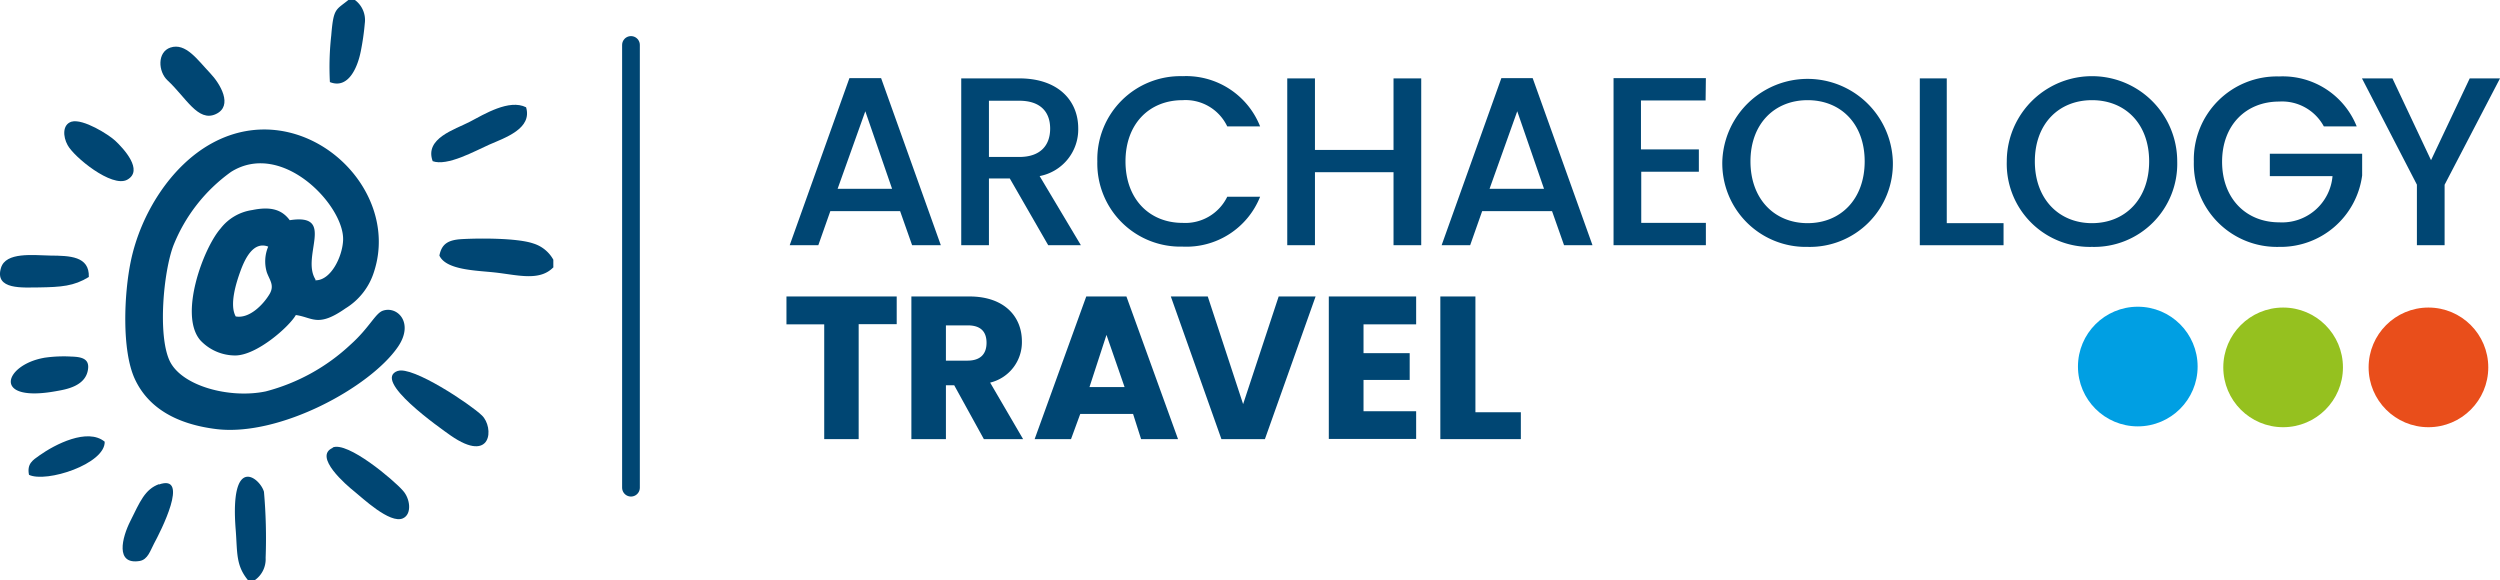 <?xml version="1.0" encoding="utf-8"?>
<svg xmlns="http://www.w3.org/2000/svg" viewBox="0 0 270.77 62.84">
  <g data-name="Ebene 2" id="Ebene_2">
    <g data-name="Ebene 2" id="Ebene_2-2">
      <path d="M43.08,40.17c-2.84,1,4.6,6.2,5.73,7,4.5,3.13,4.71-.9,3.39-2.17s-7.54-5.39-9.12-4.82Z" fill="#004673" fill-rule="evenodd"/>
      <path d="M59.93,28.91v-.78a3.72,3.72,0,0,0-2.17-1.76c-1.73-.6-5.88-.58-7.76-.47-1.55.09-2.17.58-2.41,1.78.73,1.58,4,1.61,6,1.83,2.47.27,4.9,1,6.38-.6Z" fill="#004673" fill-rule="evenodd"/>
      <path d="M36.05,48.5c-2.18.93,1.51,4.08,2.33,4.73s3.85,3.55,5.26,2.91c1-.45.79-2.14,0-3-1-1.15-6-5.38-7.62-4.67Z" fill="#004673" fill-rule="evenodd"/>
      <path d="M46.84,17.45c1.6.6,4.64-1.12,6.14-1.78,1.74-.76,4.69-1.74,4-4.05-1.83-.92-4.53.75-6.12,1.58s-4.9,1.78-4,4.25Z" fill="#004673" fill-rule="evenodd"/>
      <path d="M26.86,62.84h.73a2.77,2.77,0,0,0,1.18-2.42,57.53,57.53,0,0,0-.18-7.15c-.4-1.48-3.73-4.21-3.06,4.13.19,2.46,0,3.82,1.33,5.44Z" fill="#004673" fill-rule="evenodd"/>
      <path d="M18.46,5.15c-1.44.48-1.35,2.6-.31,3.56,2,1.85,3.29,4.54,5.22,3.65s.47-3.31-.61-4.44c-1.37-1.44-2.64-3.32-4.3-2.77Z" fill="#004673" fill-rule="evenodd"/>
      <path d="M9.62,30c.08-2.27-2.09-2.3-4.17-2.32C3.55,27.64.64,27.28.11,29c-.75,2.44,2.42,2.13,4.12,2.13C6.61,31.09,8,31,9.62,30Z" fill="#004673" fill-rule="evenodd"/>
      <path d="M7.74,13.18c-1,.32-.92,1.63-.42,2.53C8,17,12.11,20.36,13.77,19.47c1.83-1-.39-3.39-1.29-4.23C11.8,14.6,9,12.82,7.74,13.18Z" fill="#004673" fill-rule="evenodd"/>
      <path d="M17.24,52.43c-1.56.56-2.09,1.94-3.12,4-.91,1.8-1.66,4.76,1,4.33.9-.15,1.16-1.14,1.57-1.9.65-1.2,3.95-7.61.51-6.38Z" fill="#004673" fill-rule="evenodd"/>
      <path d="M38.44,0h-.71c-1.36,1.11-1.61.85-1.85,3.81a30.85,30.85,0,0,0-.15,5.08c2,.8,3-1.6,3.34-3.31a27,27,0,0,0,.44-3.05A2.7,2.7,0,0,0,38.44,0Z" fill="#004673" fill-rule="evenodd"/>
      <path d="M4.75,38.76c-4.3.77-5.68,4.87,1.3,3.61,1-.18,3.37-.51,3.5-2.55.06-1-.79-1.17-1.83-1.2a14.51,14.51,0,0,0-3,.14Z" fill="#004673" fill-rule="evenodd"/>
      <path d="M3.14,51.43c1.88.89,8.26-1.18,8.2-3.59-1.86-1.53-5.38.29-7.06,1.48-.73.52-1.38.9-1.14,2.11Z" fill="#004673" fill-rule="evenodd"/>
      <path d="M34.17,30.27c-1.59-2.52,2.25-7.2-2.79-6.42-.89-1.21-2.15-1.49-4.06-1.1a5.28,5.28,0,0,0-3.43,2c-1.87,2.13-4.56,9.4-2.18,12.12a5.18,5.18,0,0,0,3.76,1.63c2.36,0,5.9-3.17,6.57-4.38,1.84.26,2.38,1.38,5.38-.72a7.12,7.12,0,0,0,3.1-4c3-9.29-7.86-19.18-17.54-13.9-4.5,2.45-7.76,7.72-8.81,12.78-.74,3.54-1,9.66.43,12.76s4.46,4.89,8.81,5.43c6.87.85,16.71-4.54,19.7-8.92,1.76-2.59-.07-4.44-1.64-3.9-.82.28-1.46,1.84-3.49,3.66a21.28,21.28,0,0,1-9.19,5.08c-3.89.82-9.18-.57-10.44-3.36s-.65-9.54.42-12.41a18,18,0,0,1,6.25-8c5.57-3.5,12.32,3.71,12.14,7.41-.08,1.8-1.34,4.36-3,4.33Zm-8.65,4c1.48.28,3-1.27,3.7-2.46.51-.92,0-1.44-.32-2.31a4.11,4.11,0,0,1,.15-2.79c-1.61-.62-2.52,1.32-3,2.63s-1.22,3.68-.52,4.93Z" fill="#004673" fill-rule="evenodd"/>
      <line fill="none" stroke="#004673" stroke-linecap="round" stroke-linejoin="round" stroke-width="1.92" x1="68.34" x2="68.34" y1="4.87" y2="52.82"/>
      <path d="M97.49,22.87H89.93l-1.3,3.69h-3.1L92,8.46h3.43l6.47,18.1H98.79ZM93.72,12.05l-3,8.4h5.9Z" fill="#004673"/>
      <path d="M110.39,8.49c4.29,0,6.39,2.47,6.39,5.4a5.14,5.14,0,0,1-4.18,5.18l4.47,7.49h-3.54l-4.16-7.23h-2.26v7.23h-3V8.49Zm0,2.42h-3.28V17h3.28c2.31,0,3.35-1.27,3.35-3.07S112.7,10.91,110.39,10.91Z" fill="#004673"/>
      <path d="M128.08,8.25a8.62,8.62,0,0,1,8.4,5.44h-3.56a5,5,0,0,0-4.84-2.84c-3.59,0-6.18,2.55-6.18,6.63s2.59,6.66,6.18,6.66a5.05,5.05,0,0,0,4.84-2.83h3.56a8.6,8.6,0,0,1-8.4,5.4,9,9,0,0,1-9.23-9.23A9,9,0,0,1,128.08,8.25Z" fill="#004673"/>
      <path d="M150.93,18.65h-8.51v7.91h-3V8.49h3v7.75h8.51V8.49h3V26.56h-3Z" fill="#004673"/>
      <path d="M168.1,22.87h-7.57l-1.3,3.69h-3.09l6.47-18.1H166l6.48,18.1H169.4Zm-3.77-10.82-3,8.4h5.9Z" fill="#004673"/>
      <path d="M184.73,10.88h-7v5.3H184V18.6h-6.24v5.54h7v2.42h-10V8.46h10Z" fill="#004673"/>
      <path d="M195.78,26.74a9.05,9.05,0,0,1-9.24-9.26,9.24,9.24,0,0,1,18.47,0A9,9,0,0,1,195.78,26.74Zm0-2.57c3.58,0,6.18-2.6,6.18-6.69s-2.6-6.63-6.18-6.63-6.19,2.55-6.19,6.63S192.19,24.17,195.78,24.17Z" fill="#004673"/>
      <path d="M210.85,8.49V24.17H217v2.39h-9.07V8.49Z" fill="#004673"/>
      <path d="M226.58,26.74a9,9,0,0,1-9.23-9.26,9.23,9.23,0,1,1,18.46,0A9,9,0,0,1,226.58,26.74Zm0-2.57c3.59,0,6.19-2.6,6.19-6.69s-2.6-6.63-6.19-6.63-6.19,2.55-6.19,6.63S223,24.17,226.58,24.17Z" fill="#004673"/>
      <path d="M255.25,13.69h-3.56A5.14,5.14,0,0,0,246.85,11c-3.58,0-6.18,2.54-6.18,6.52s2.6,6.56,6.18,6.56a5.48,5.48,0,0,0,5.78-5h-6.79V16.65h10V19a8.91,8.91,0,0,1-9,7.74,9,9,0,0,1-9.23-9.23,9,9,0,0,1,9.23-9.23A8.62,8.62,0,0,1,255.25,13.69Z" fill="#004673"/>
      <path d="M255.82,8.49h3.3l4.18,8.86,4.19-8.86h3.28l-6,11.52v6.55h-3V20Z" fill="#004673"/>
      <path d="M85.18,32.11H97.12v3H93V47.56H89.27V35.13H85.18Z" fill="#004673"/>
      <path d="M105,32.11c3.78,0,5.68,2.18,5.68,4.86a4.5,4.5,0,0,1-3.44,4.47l3.57,6.12h-4.25l-3.21-5.83h-.9v5.83H98.71V32.11Zm-.22,3.13h-2.33v3.82h2.33c1.41,0,2.07-.72,2.07-1.93S106.22,35.24,104.81,35.24Z" fill="#004673"/>
      <path d="M122.72,44.83H117L116,47.56h-3.94l5.59-15.45H122l5.59,15.45h-4Zm-2.88-8.56L118,41.92h3.8Z" fill="#004673"/>
      <path d="M138.49,32.11h4L137,47.56h-4.71l-5.48-15.45h4l3.83,11.66Z" fill="#004673"/>
      <path d="M153.38,35.13h-5.7v3.12h5v2.9h-5v3.39h5.7v3h-9.46V32.11h9.46Z" fill="#004673"/>
      <path d="M159.8,32.11V44.65h4.92v2.91H156V32.11Z" fill="#004673"/>
      <circle cx="231.54" cy="39.7" fill="#009fe3" r="6.48"/>
      <circle cx="247.28" cy="39.79" fill="#95c11f" r="6.48"/>
      <circle cx="263.02" cy="39.79" fill="#e94e1b" r="6.48"/>
    </g>
  </g>
</svg>